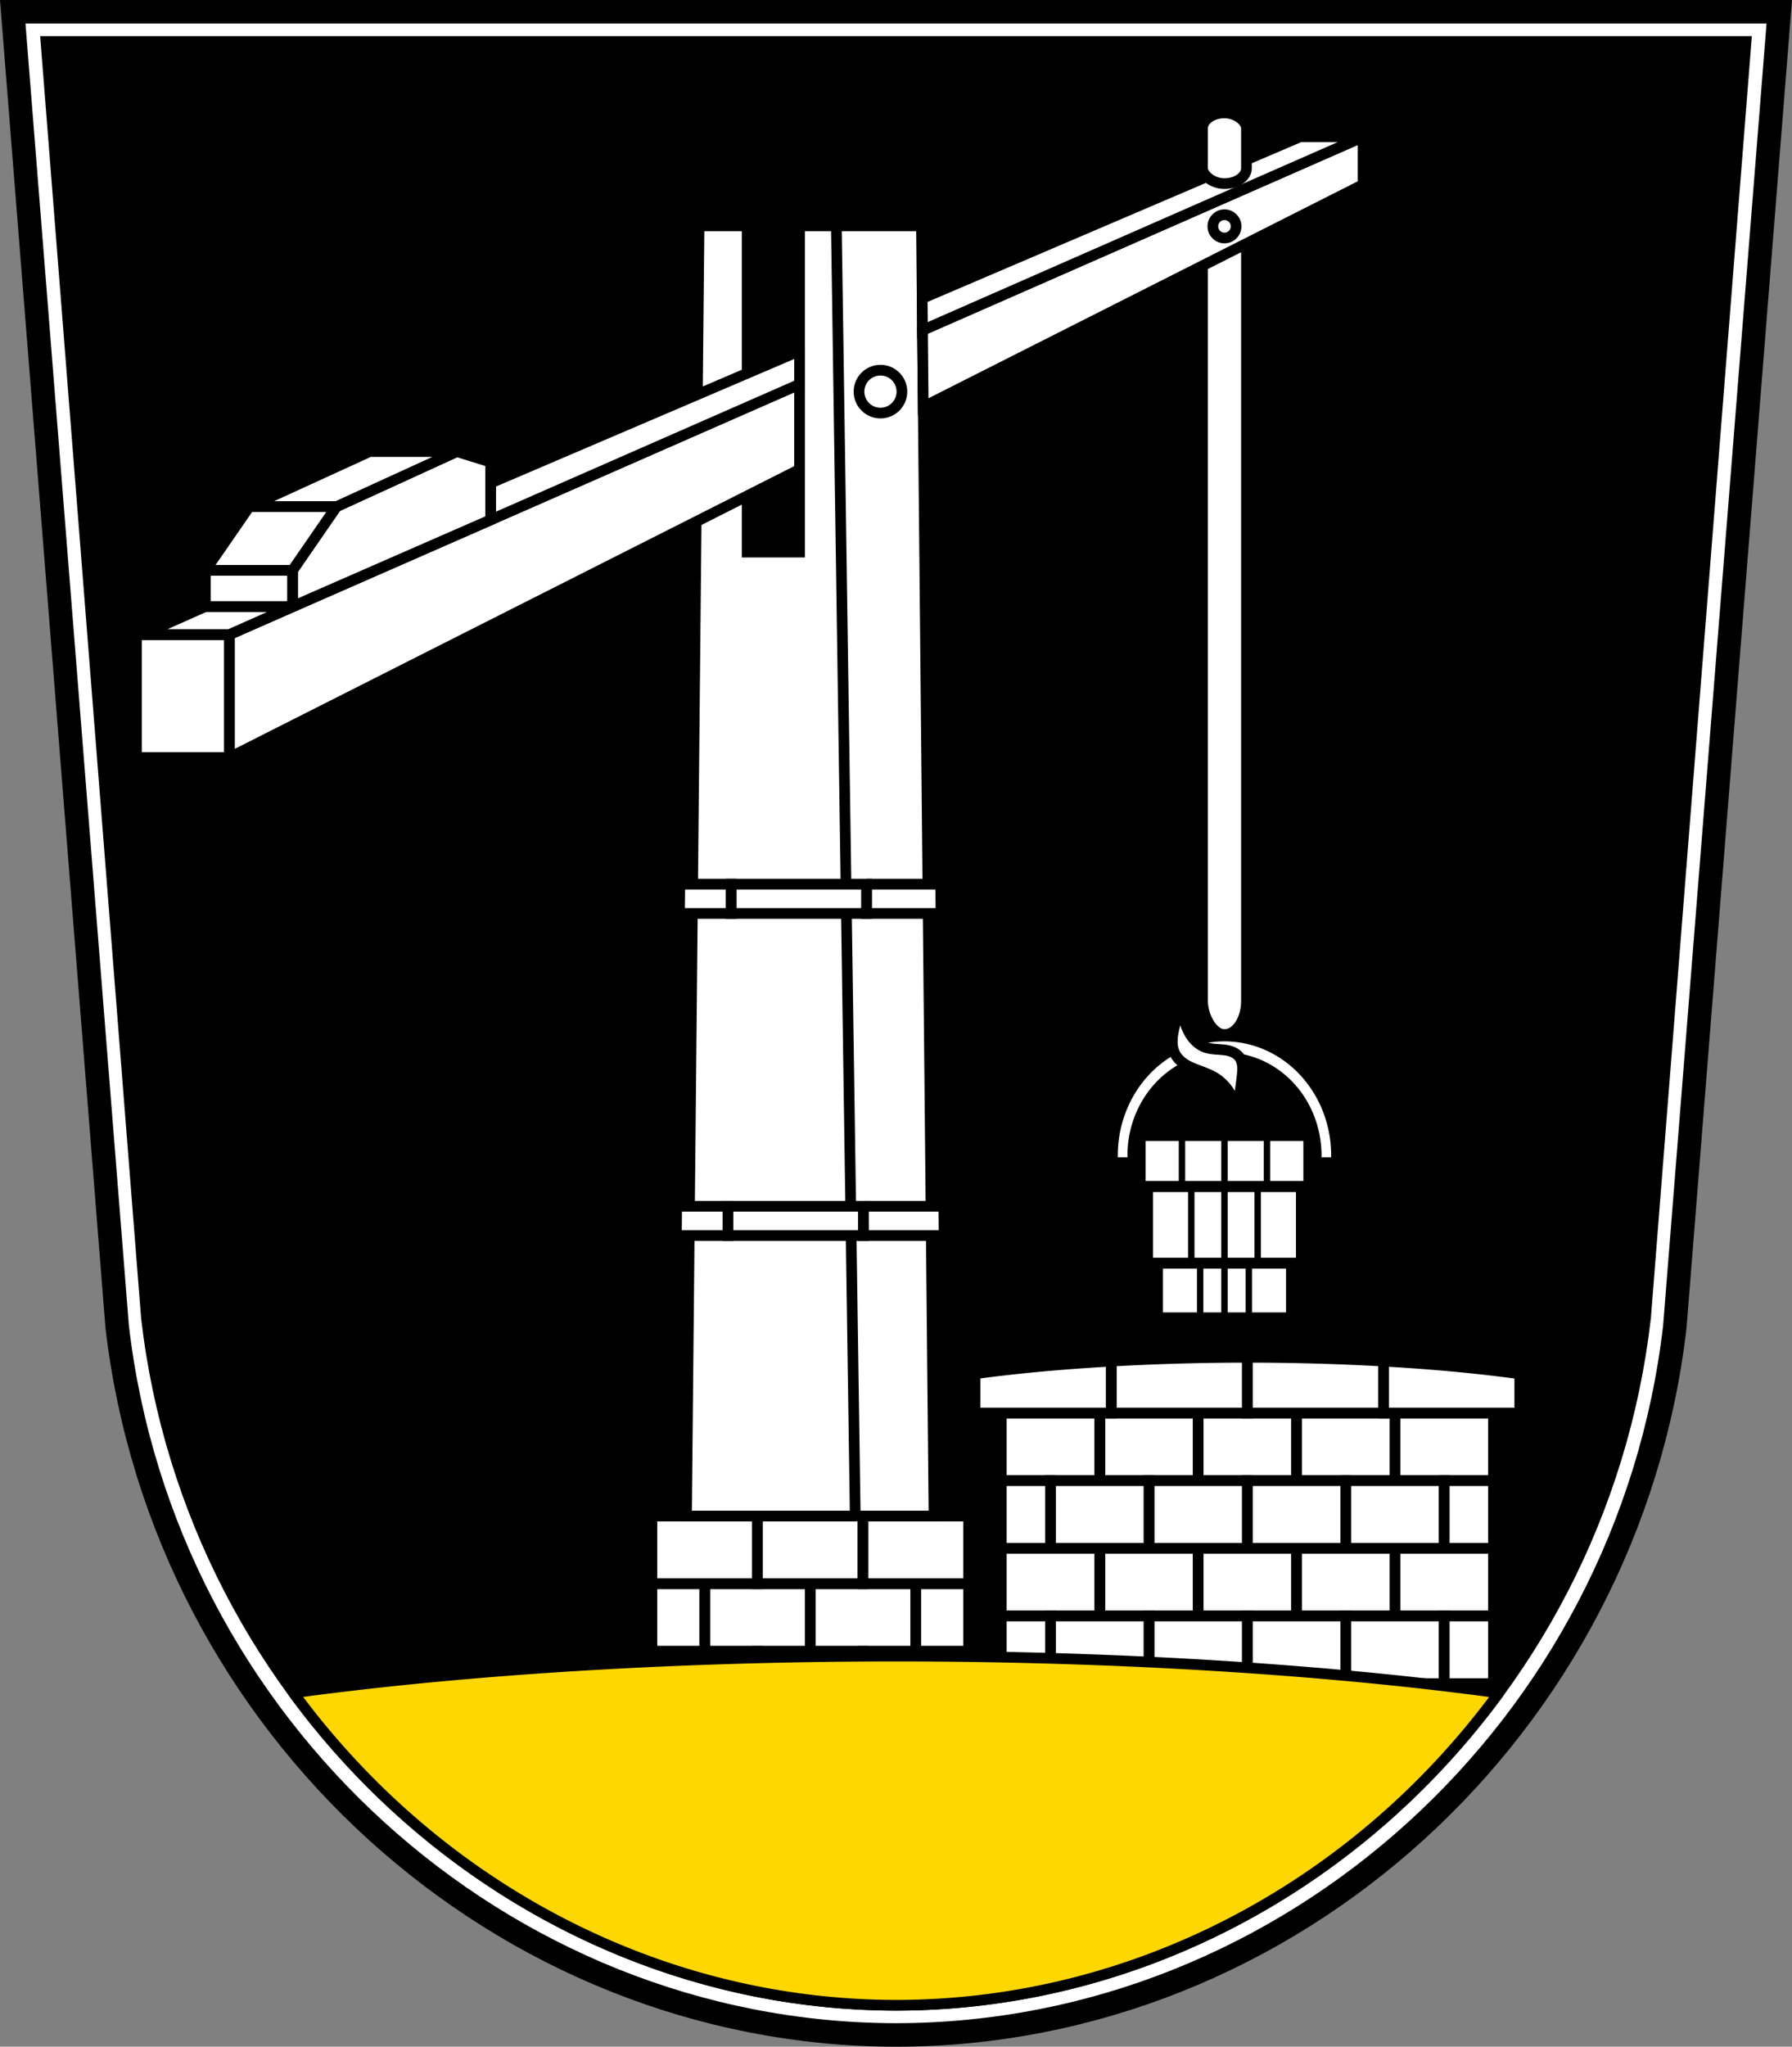 <svg xmlns="http://www.w3.org/2000/svg" width="837.83" height="956.68" viewBox="0 0 837.834 956.678"><rect x="0" y="0" width="837.834" height="956.678" fill="#808080" stroke="none"/><g transform="translate(34.881-35.16)"><g fill-rule="evenodd"><path d="m-28.927 40.656l48.834 614.67c21.772 187.09 179.84 330.77 364.13 331.01 184.43-.14 342.43-143.77 364.13-331.01l48.832-614.67h-412.96z" fill="#fff"/><g stroke="#000"><path d="m-28.927 40.656l48.834 614.67c21.772 187.09 179.84 330.77 364.13 331.01 184.43-.14 342.43-143.77 364.13-331.01l48.832-614.67h-412.96z" fill="none" stroke-width="11"/><path d="m-13.403 54.54l46.998 596.62c20.954 181.6 173.08 321.07 350.44 321.3 177.5-.136 329.56-139.55 350.44-321.3l46.996-596.62h-397.44z" stroke-width="5"/></g></g><g stroke="#000"><g stroke-width="5"><g fill="#fff"><g stroke-linecap="round"><path d="m294.59 775.4h49.36v31.62h-49.36z"/><path d="m343.95 775.4h49.36v31.62h-49.36z"/><path d="m393.3 775.4v31.619h24.679v-31.619h-24.679z"/><path d="m269.91 775.4v31.619h24.679v-31.619h-24.679z"/><path d="m269.91 743.78h49.36v31.62h-49.36z"/><path d="m319.27 743.78h49.36v31.62h-49.36z"/><path d="m368.62 743.78h49.36v31.62h-49.36z"/><path d="m269.91 807.02h49.36v31.62h-49.36z"/><path d="m319.27 807.02h49.36v31.62h-49.36z"/><path d="m368.62 807.02h49.36v31.62h-49.36z"/><path d="m479.3 695.64h46.02v31.62h-46.02z"/><path d="m525.32 695.64h46.02v31.62h-46.02z"/><path d="m571.34 695.64h46.02v31.62h-46.02z"/><path d="m617.36 695.64h46.02v31.62h-46.02z"/><path d="m433.27 695.64h46.02v31.62h-46.02z"/><path d="m502.31 727.26h46.02v31.62h-46.02z"/><path d="m548.33 727.26h46.02v31.62h-46.02z"/><path d="m594.35 727.26h46.02v31.62h-46.02z"/><path d="m456.29 727.26h46.02v31.62h-46.02z"/><path d="m433.27 727.26v31.62h23.01v-31.62h-23.01zm207.1 0v31.62h23.01v-31.62h-23.01z"/><path d="m479.3 758.88h46.02v31.621h-46.02z"/><path d="m525.32 758.88h46.02v31.621h-46.02z"/><path d="m571.34 758.88h46.02v31.621h-46.02z"/><path d="m617.36 758.88h46.02v31.621h-46.02z"/><path d="m433.27 758.88h46.02v31.621h-46.02z"/><path d="m502.31 790.5h46.02v31.62h-46.02z"/><path d="m548.33 790.5h46.02v31.62h-46.02z"/><path d="m594.35 790.5h46.02v31.62h-46.02z"/><path d="m456.29 790.5h46.02v31.62h-46.02z"/><path d="m548.329 669.576a204.488 35.384 0 0 0 -63.674 1.805v24.26h63.67v-26.06z"/><path d="m548.33 669.58v26.06h63.68v-24.279a204.488 35.384 0 0 0 -63.676 -1.785z"/><path d="m484.655 671.381a204.488 35.384 0 0 0 -63.674 5.896v18.363h63.67v-24.26z"/><path d="m612.01 671.36v24.279h63.67v-18.32a204.488 35.384 0 0 0 -63.674 -5.959z"/></g><g fill-rule="evenodd"><path d="m291.94 140.72l-5.865 603.06h57.869 57.869l-5.865-603.06h-52-5v152.51h-24.502v-152.51h-22.502z"/><path d="m364.98 743.78l-8.828-603.06"/></g><g stroke-linecap="round"><path d="m305.47 598.98h63.39v13.683h-63.39z"/><path d="m281.49 598.98l-.133 13.684h24.12v-13.684h-23.984z"/><path d="m368.86 598.98v13.684h37.678l-.133-13.684h-37.545z"/><path d="m306.93 448.43h63.39v13.683h-63.39z"/><path d="m282.95 448.43l-.133 13.684h24.11v-13.684h-23.98z"/><path d="m370.32 448.43v13.684h34.752l-.133-13.684h-34.619z"/><rect width="20.533" height="431.18" x="527.35" y="87.54" ry="15.701" rx="10.266"/><path d="m28.917 331.74h43.504v57.51h-43.504z"/></g><g fill-rule="evenodd"><path d="m602.43 99.1l-206.01 90.42.348 35.828 205.66-103.92v-22.332zm-263.49 115.65l-266.53 116.98v57.51l266.53-134.67v-39.818z"/><path d="m572.95 99.1l-176.67 75.54.145 14.877 206.01-90.42h-29.486zm-234 100.06l-310.03 132.57h43.504l266.53-116.98v-15.588z"/></g></g><g stroke-linecap="round"><circle cx="537.61" cy="140.96" r="5.436" fill="none"/><path d="m537.614 519.409a52.377 55.804 0 0 0 -52.379 55.803 52.377 55.804 0 0 0 .16 3.426h9.479a42.869 45.679 0 0 1 -.129 -3.426 42.869 45.679 0 0 1 42.869 -45.678 42.869 45.679 0 0 1 42.867 45.678 42.869 45.679 0 0 1 -.162 3.426h9.559a52.377 55.804 0 0 0 .113 -3.426 52.377 55.804 0 0 0 -52.377 -55.803z" fill="#fff" stroke-linejoin="round"/></g><g fill="#fff"><path d="m517.54 502.4c-1.13 3.936-2.18 7.895-3.147 11.874-.548 2.253-1.072 4.528-1.177 6.845-.105 2.316.231 4.698 1.32 6.746.829 1.56 2.07 2.879 3.483 3.941 1.412 1.062 2.996 1.878 4.62 2.573 3.249 1.391 6.705 2.327 9.779 4.073 3.152 1.79 5.824 4.415 7.671 7.533 1.846 3.119 2.862 6.724 2.915 10.349 1.215-6.01 2.17-12.07 2.861-18.17.173-1.522.329-3.057.197-4.583-.132-1.526-.57-3.058-1.485-4.286-.845-1.135-2.06-1.958-3.37-2.492-1.31-.534-2.717-.793-4.123-.944-2.813-.303-5.717-.199-8.385-1.141-2.379-.84-4.428-2.481-5.987-4.465-1.559-1.984-2.651-4.302-3.455-6.693-1.206-3.584-1.789-7.377-1.717-11.158z" fill-rule="evenodd"/><g stroke-linecap="round"><path d="m498.24 565.98h78.75v23.737h-78.75z"/><path d="m501.69 589.84h71.851v35.765h-71.851z"/><path d="m506.34 625.61h62.55v25.501h-62.55z"/></g></g></g><g fill="#fff"><g fill-rule="evenodd" stroke-width="3"><path d="m517.74 565.98v23.737"/><path d="m557.49 565.98v23.737"/><path d="m537.61 565.98v23.737"/><path d="m522.09 589.84v35.765"/><path d="m553.14 589.84v35.765"/><path d="m537.61 589.84v35.765"/><path d="m537.61 625.61v25.501"/><path d="m526.24 625.61v25.501"/><path d="m548.98 625.61v25.501"/></g><rect width="20.533" height="33.04" x="527.35" y="87.94" ry="7.215" rx="10.266" stroke-linecap="round" stroke-width="5"/></g><g stroke-width="5"><circle cx="376.77" cy="218.21" r="10.03" fill="none" stroke-linecap="round"/><g fill="#fff"><g fill-rule="evenodd"><path d="m101.89 318.65l92.64-40.51v-26.993l-15.853-4.917-56.26 25.752-20.534 29.753z"/><path d="m81.67 271.98l56.26-25.752h40.754l-56.26 25.752z"/><path d="m101.89 301.74h-40.754l20.534-29.753h40.754z" stroke-linejoin="bevel"/><path d="m101.89 318.65h-40.754l-29.47 13.09h40.754z"/><path d="m61.14 301.74v16.915h40.754v-16.915z" stroke-linejoin="bevel"/></g><path d="m433.27 790.5v31.62h23.01v-31.62h-23.01zm207.1 0v31.62h23.01v-31.62h-23.01z" stroke-linecap="round"/></g><path d="M418.918 774.082A473.474 86.944 0 0 0 137.201 791.266C202.27 879.99 305.43 937.15 418.92 937.3 532.52 937.21 635.71 880.07 700.75 791.29A473.474 86.944 0 0 0 418.918 774.082z" transform="translate(-34.881 35.16)" fill="#ffd700" stroke-linejoin="round" stroke-linecap="round"/></g></g></g></svg>